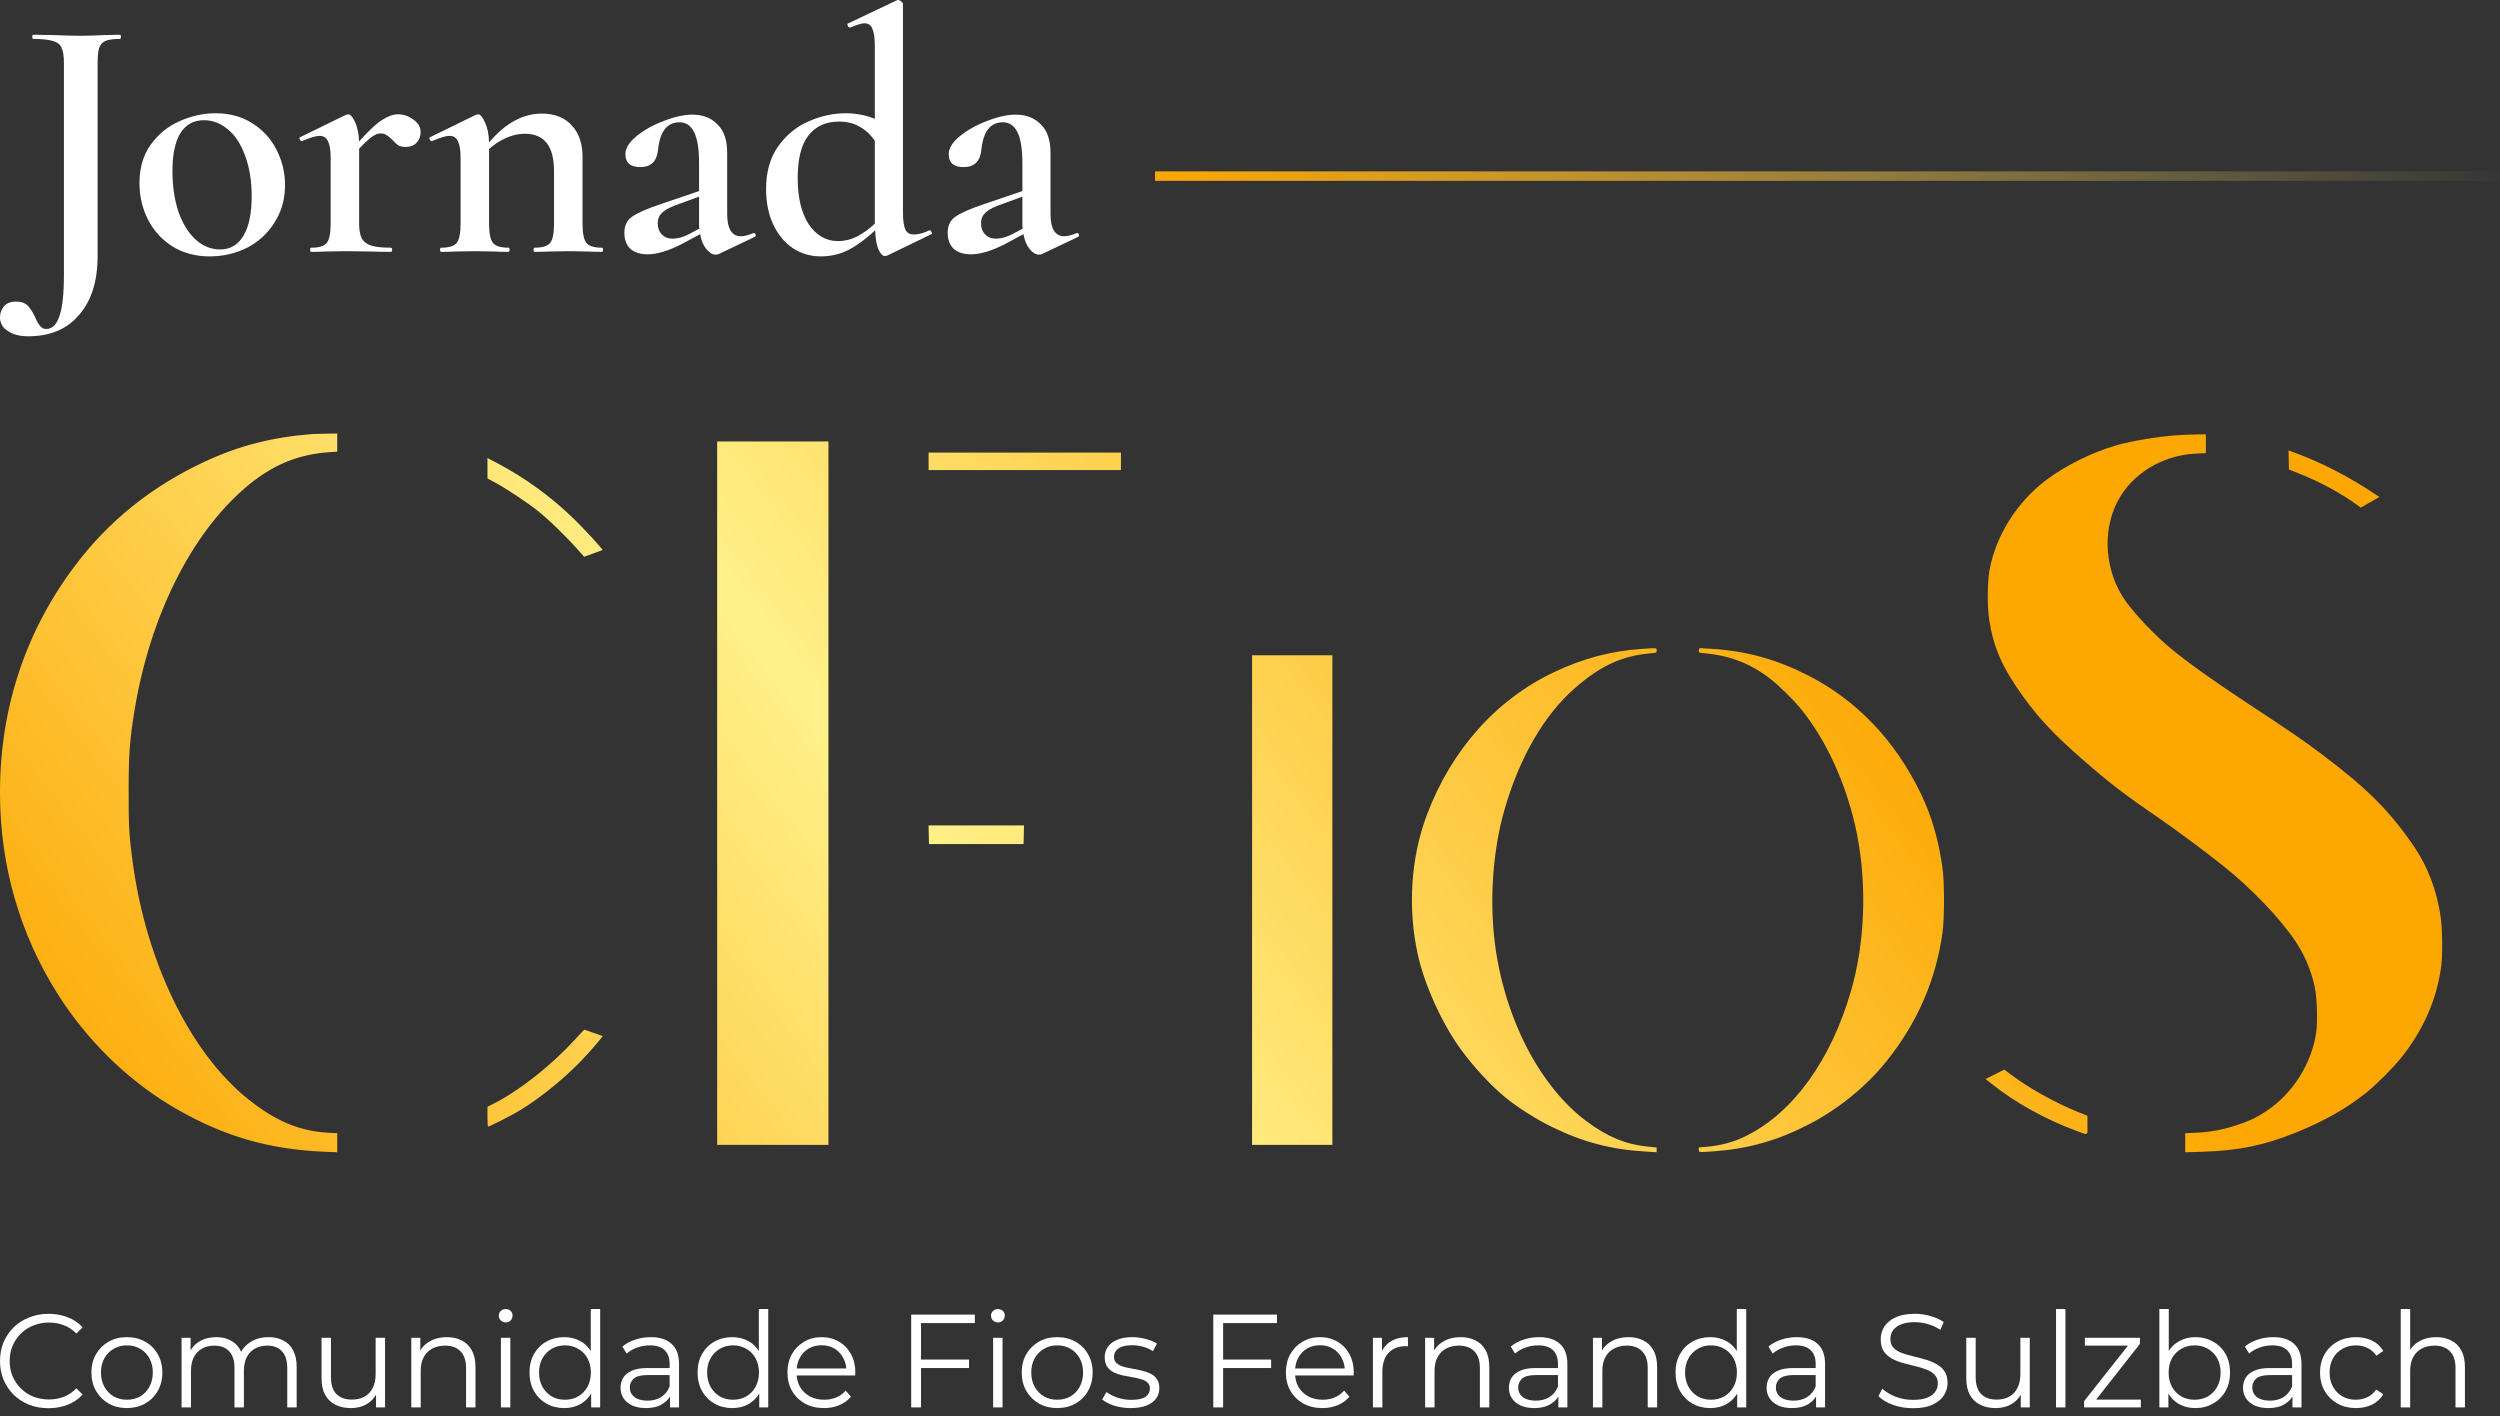 <svg xmlns="http://www.w3.org/2000/svg" width="173" height="98" viewBox="0 0 173 98" fill="none"><rect x="0" y="0" width="173" height="98" fill="#333333" stroke="none"/><path fill-rule="evenodd" clip-rule="evenodd" d="M21.604 30.036C18.793 30.26 16.514 30.848 14.133 31.962C10.465 33.68 7.524 36.046 5.172 39.171C1.529 44.012 -0.228 49.751 0.024 55.988C0.219 60.847 1.73 65.469 4.421 69.439C6.471 72.463 9.179 74.998 12.231 76.751C15.519 78.639 18.629 79.538 22.443 79.7L23.337 79.738V79.079V78.419L22.691 78.383C20.706 78.273 19.037 77.565 17.122 76.02C13.146 72.814 10.104 66.541 9.18 59.646C8.932 57.797 8.899 57.212 8.901 54.751C8.903 52.175 8.976 51.186 9.317 49.113C10.375 42.671 13.222 36.96 16.977 33.749C18.795 32.194 20.577 31.442 22.8 31.291L23.337 31.255V30.627V30L22.581 30.009C22.165 30.014 21.725 30.026 21.604 30.036ZM150.699 30.114C149.345 30.211 147.52 30.51 146.498 30.802C144.8 31.288 142.945 32.204 141.587 33.226C139.571 34.745 138.105 37.08 137.677 39.451C137.523 40.307 137.51 41.944 137.651 42.87C137.947 44.823 138.573 46.234 140.044 48.261C141.122 49.746 142.173 50.859 144.039 52.492C145.988 54.197 146.974 54.954 149.539 56.712C150.595 57.435 152.596 58.924 153.83 59.904C155.753 61.431 157.77 63.533 158.836 65.121C159.487 66.09 159.934 67.152 160.185 68.322C160.345 69.074 160.392 70.731 160.273 71.499C159.94 73.654 158.645 75.683 156.833 76.888C156.145 77.345 155.649 77.579 154.725 77.881C153.809 78.181 152.918 78.343 151.946 78.386L151.217 78.418V79.079V79.74L152.358 79.704C154.903 79.626 156.64 79.273 158.835 78.389C160.833 77.584 162.324 76.743 163.729 75.627C164.405 75.091 165.565 73.934 166.132 73.232C167.685 71.307 168.63 69.155 168.934 66.852C169.034 66.093 169.018 64.385 168.903 63.524C168.665 61.733 168.02 60.002 167.077 58.618C165.358 56.096 163.828 54.568 160.567 52.117C159.346 51.199 158.489 50.613 155.37 48.563C153.212 47.145 151.261 45.747 150.201 44.859C149.092 43.929 147.803 42.58 147.119 41.633C145.67 39.627 145.433 36.804 146.538 34.692C147.537 32.781 149.639 31.498 151.946 31.391L152.647 31.358V30.707V30.055L151.973 30.063C151.603 30.067 151.029 30.09 150.699 30.114ZM49.628 54.889V79.227H53.478H57.328V54.889V30.55H53.478H49.628V54.889ZM158.379 31.828L158.395 32.49L159.137 32.786C160.591 33.366 162.068 34.17 163.163 34.979L163.367 35.129L163.604 34.993C163.734 34.918 164.022 34.751 164.244 34.623L164.648 34.389L164.379 34.209C162.643 33.04 160.705 32.035 158.874 31.355L158.364 31.165L158.379 31.828ZM64.258 31.925V32.53H70.914H77.569V31.925V31.32H70.914H64.258V31.925ZM33.734 32.401L33.735 33.108L34.293 33.41C35.044 33.818 36.504 34.785 37.187 35.329C38.023 35.996 39.198 37.141 40.115 38.183L40.418 38.527L41.048 38.303C41.395 38.179 41.686 38.071 41.694 38.062C41.736 38.021 40.433 36.604 39.707 35.901C38.117 34.36 36.335 33.065 34.413 32.053L33.732 31.695L33.734 32.401ZM113.568 44.908C111.472 45.053 109.559 45.56 107.565 46.502C103.547 48.399 100.435 51.885 98.742 56.387C97.623 59.365 97.399 62.84 98.119 66.082C98.578 68.15 99.737 70.721 101.019 72.517C101.912 73.769 103.218 75.179 104.245 76.002C105.091 76.68 106.32 77.456 107.352 77.963C109.551 79.044 111.509 79.555 113.994 79.696L114.641 79.733V79.57V79.408L114.013 79.344C112.499 79.191 111.245 78.674 109.819 77.615C106.553 75.19 104.111 70.472 103.45 65.311C103.061 62.272 103.304 58.837 104.106 56.046C105.151 52.41 106.851 49.476 109.001 47.602C110.78 46.05 112.256 45.378 114.269 45.204C114.636 45.172 114.641 45.17 114.641 45.011C114.641 44.827 114.685 44.832 113.568 44.908ZM117.592 44.887C117.572 44.907 117.556 44.98 117.556 45.048C117.556 45.161 117.588 45.175 117.927 45.204C119.74 45.362 121.2 45.937 122.588 47.039C123.097 47.444 124.08 48.406 124.511 48.921C126.371 51.144 127.833 54.363 128.497 57.694C129.206 61.249 129.055 65.251 128.087 68.584C126.697 73.371 124.1 76.969 120.863 78.591C119.974 79.037 119.108 79.272 118.009 79.365L117.556 79.403V79.563C117.556 79.752 117.538 79.75 118.656 79.665C121.03 79.486 123.012 78.92 125.17 77.807C127.224 76.748 129.171 75.163 130.557 73.424C132.692 70.746 133.958 67.835 134.421 64.541C134.56 63.556 134.56 61.057 134.421 60.059C134.152 58.12 133.677 56.489 132.928 54.933C131.152 51.24 128.492 48.454 125.091 46.724C122.964 45.641 120.888 45.063 118.573 44.908C117.579 44.841 117.637 44.842 117.592 44.887ZM86.644 62.286V79.227H89.422H92.2V62.286V45.346H89.422H86.644V62.286ZM64.27 57.762L64.286 58.409H67.559H70.831L70.847 57.762L70.862 57.116H67.559H64.255L64.27 57.762ZM39.779 71.943C38.196 73.684 35.999 75.427 34.273 76.314L33.732 76.592V77.277C33.732 77.654 33.751 77.962 33.775 77.962C33.874 77.962 35.506 77.129 35.987 76.834C37.604 75.84 39.376 74.362 40.655 72.941C41.241 72.29 41.739 71.692 41.696 71.692C41.684 71.692 41.403 71.593 41.072 71.472C40.741 71.352 40.456 71.253 40.439 71.252C40.422 71.252 40.125 71.563 39.779 71.943ZM138.052 74.341L137.403 74.667L137.806 74.988C139.459 76.307 141.542 77.464 143.682 78.252C144.552 78.573 144.452 78.622 144.452 77.867V77.214L143.86 76.976C142.216 76.314 140.366 75.283 139.117 74.332L138.702 74.016L138.052 74.341Z" fill="url(#paint0_linear_6_68)"></path><path d="M8.294 2.404C8.342 2.404 8.366 2.452 8.366 2.548C8.366 2.644 8.342 2.693 8.294 2.693C7.845 2.693 7.509 2.741 7.284 2.837C7.076 2.933 6.932 3.101 6.852 3.342C6.787 3.566 6.755 3.919 6.755 4.399V17.718C6.755 19.449 6.331 20.803 5.481 21.781C4.648 22.774 3.47 23.271 1.947 23.271C1.37 23.271 0.906 23.151 0.553 22.911C0.184 22.686 0 22.366 0 21.949C0 21.661 0.096 21.404 0.288 21.18C0.481 20.971 0.753 20.867 1.106 20.867C1.458 20.867 1.731 20.963 1.923 21.156C2.116 21.364 2.292 21.645 2.452 21.997C2.564 22.254 2.677 22.446 2.789 22.574C2.901 22.702 3.037 22.766 3.197 22.766C3.614 22.766 3.919 22.47 4.111 21.877C4.319 21.3 4.423 20.346 4.423 19.016V4.351C4.423 3.871 4.367 3.518 4.255 3.294C4.159 3.069 3.959 2.917 3.654 2.837C3.366 2.741 2.909 2.693 2.284 2.693C2.252 2.693 2.236 2.644 2.236 2.548C2.236 2.452 2.252 2.404 2.284 2.404L3.726 2.428C4.496 2.46 5.105 2.476 5.553 2.476C5.986 2.476 6.539 2.46 7.212 2.428L8.294 2.404Z" fill="white"></path><path d="M14.507 17.742C13.545 17.742 12.696 17.518 11.959 17.069C11.221 16.604 10.652 15.987 10.252 15.218C9.851 14.432 9.651 13.583 9.651 12.669C9.651 11.628 9.907 10.746 10.42 10.025C10.949 9.288 11.614 8.743 12.415 8.39C13.233 8.022 14.066 7.837 14.915 7.837C15.893 7.837 16.743 8.07 17.464 8.534C18.201 8.999 18.762 9.616 19.147 10.386C19.531 11.139 19.724 11.948 19.724 12.814C19.724 13.775 19.483 14.633 19.002 15.386C18.538 16.139 17.904 16.724 17.103 17.141C16.302 17.542 15.436 17.742 14.507 17.742ZM15.228 17.261C15.933 17.261 16.47 16.949 16.839 16.324C17.223 15.698 17.416 14.785 17.416 13.583C17.416 12.509 17.263 11.572 16.959 10.77C16.67 9.969 16.27 9.36 15.757 8.943C15.26 8.526 14.715 8.318 14.122 8.318C13.401 8.318 12.856 8.615 12.487 9.208C12.119 9.801 11.934 10.674 11.934 11.828C11.934 12.87 12.071 13.807 12.343 14.641C12.632 15.458 13.024 16.099 13.521 16.564C14.034 17.029 14.603 17.261 15.228 17.261Z" fill="white"></path><path d="M27.545 7.909C27.913 7.909 28.266 8.03 28.602 8.27C28.939 8.51 29.107 8.799 29.107 9.135C29.107 9.44 29.011 9.688 28.819 9.881C28.642 10.073 28.394 10.169 28.074 10.169C27.865 10.169 27.689 10.129 27.545 10.049C27.416 9.953 27.28 9.825 27.136 9.664C26.992 9.52 26.863 9.416 26.751 9.352C26.639 9.272 26.503 9.232 26.343 9.232C26.166 9.232 25.974 9.304 25.766 9.448C25.573 9.576 25.269 9.857 24.852 10.289V15.482C24.852 15.931 24.916 16.276 25.044 16.516C25.173 16.74 25.389 16.901 25.694 16.997C25.998 17.093 26.447 17.141 27.04 17.141C27.104 17.141 27.136 17.189 27.136 17.285C27.136 17.381 27.104 17.429 27.04 17.429C26.511 17.429 26.086 17.421 25.766 17.405L23.866 17.381L22.472 17.405C22.248 17.421 21.935 17.429 21.535 17.429C21.486 17.429 21.462 17.381 21.462 17.285C21.462 17.189 21.486 17.141 21.535 17.141C22.079 17.141 22.44 17.029 22.616 16.804C22.793 16.58 22.881 16.139 22.881 15.482V10.89C22.881 10.377 22.817 10.001 22.689 9.761C22.576 9.52 22.384 9.4 22.111 9.4C21.871 9.4 21.47 9.52 20.91 9.761H20.885C20.821 9.761 20.773 9.72 20.741 9.64C20.709 9.56 20.717 9.512 20.765 9.496L23.915 7.957C24.011 7.925 24.067 7.909 24.083 7.909C24.243 7.909 24.403 8.086 24.564 8.438C24.724 8.775 24.82 9.224 24.852 9.785C25.477 9.079 25.998 8.591 26.415 8.318C26.831 8.046 27.208 7.909 27.545 7.909Z" fill="white"></path><path d="M41.657 17.141C41.705 17.141 41.729 17.189 41.729 17.285C41.729 17.381 41.705 17.429 41.657 17.429C41.256 17.429 40.944 17.421 40.719 17.405L39.325 17.381L37.955 17.405C37.714 17.421 37.394 17.429 36.993 17.429C36.945 17.429 36.921 17.381 36.921 17.285C36.921 17.189 36.945 17.141 36.993 17.141C37.538 17.141 37.899 17.029 38.075 16.804C38.251 16.58 38.339 16.139 38.339 15.482V11.876C38.339 10.979 38.171 10.321 37.835 9.905C37.514 9.472 37.001 9.256 36.296 9.256C35.879 9.256 35.455 9.352 35.022 9.544C34.589 9.736 34.196 9.993 33.844 10.313V15.482C33.844 16.139 33.932 16.58 34.108 16.804C34.285 17.029 34.645 17.141 35.19 17.141C35.238 17.141 35.262 17.189 35.262 17.285C35.262 17.381 35.238 17.429 35.19 17.429C34.789 17.429 34.477 17.421 34.252 17.405L32.858 17.381L31.464 17.405C31.239 17.421 30.927 17.429 30.526 17.429C30.478 17.429 30.454 17.381 30.454 17.285C30.454 17.189 30.478 17.141 30.526 17.141C31.071 17.141 31.432 17.029 31.608 16.804C31.784 16.58 31.872 16.139 31.872 15.482V10.89C31.872 10.377 31.808 10.001 31.68 9.761C31.568 9.52 31.376 9.4 31.103 9.4C30.863 9.4 30.462 9.52 29.901 9.761H29.877C29.813 9.761 29.765 9.72 29.733 9.64C29.701 9.56 29.709 9.512 29.757 9.496L32.906 7.957C33.002 7.925 33.059 7.909 33.075 7.909C33.235 7.909 33.395 8.094 33.555 8.462C33.732 8.815 33.828 9.28 33.844 9.857C34.966 8.526 36.184 7.861 37.498 7.861C38.38 7.861 39.069 8.134 39.566 8.679C40.062 9.208 40.311 9.929 40.311 10.842V15.482C40.311 16.139 40.399 16.58 40.575 16.804C40.752 17.029 41.112 17.141 41.657 17.141Z" fill="white"></path><path d="M52.173 16.131C52.237 16.131 52.277 16.171 52.294 16.251C52.309 16.316 52.285 16.364 52.221 16.396L49.745 17.574C49.681 17.606 49.609 17.622 49.529 17.622C49.304 17.622 49.088 17.494 48.88 17.237C48.671 16.981 48.527 16.636 48.447 16.203L47.197 16.877C46.267 17.357 45.474 17.598 44.817 17.598C44.304 17.598 43.903 17.47 43.615 17.213C43.342 16.941 43.206 16.572 43.206 16.107C43.206 15.61 43.382 15.242 43.735 15.001C44.088 14.745 44.761 14.448 45.754 14.112L48.375 13.222V11.299C48.375 10.321 48.263 9.608 48.038 9.159C47.814 8.695 47.477 8.462 47.029 8.462C46.163 8.462 45.666 9.095 45.538 10.361C45.458 11.163 45.049 11.563 44.312 11.563C43.623 11.563 43.278 11.267 43.278 10.674C43.278 10.257 43.535 9.841 44.048 9.424C44.577 8.991 45.209 8.639 45.947 8.366C46.684 8.078 47.341 7.933 47.918 7.933C48.639 7.933 49.216 8.158 49.649 8.607C50.098 9.039 50.322 9.696 50.322 10.578V14.833C50.322 15.33 50.402 15.707 50.563 15.963C50.723 16.219 50.955 16.348 51.26 16.348C51.5 16.348 51.789 16.276 52.125 16.131H52.173ZM48.399 15.819C48.383 15.755 48.375 15.634 48.375 15.458V13.607L46.668 14.232C46.251 14.392 45.955 14.569 45.779 14.761C45.602 14.937 45.514 15.162 45.514 15.434C45.514 15.771 45.61 16.035 45.803 16.227C45.995 16.42 46.243 16.516 46.548 16.516C46.884 16.516 47.261 16.412 47.678 16.203L48.399 15.819Z" fill="white"></path><path d="M64.336 15.939C64.384 15.939 64.424 15.979 64.456 16.059C64.504 16.139 64.504 16.187 64.456 16.203L61.379 17.694L61.235 17.718C61.074 17.718 60.922 17.558 60.778 17.237C60.65 16.917 60.578 16.484 60.562 15.939C59.985 16.484 59.392 16.925 58.782 17.261C58.173 17.582 57.508 17.742 56.787 17.742C56.098 17.742 55.465 17.558 54.888 17.189C54.311 16.804 53.854 16.259 53.518 15.554C53.181 14.849 53.013 14.024 53.013 13.078C53.013 11.892 53.293 10.906 53.854 10.121C54.415 9.336 55.12 8.759 55.97 8.39C56.819 8.022 57.669 7.837 58.518 7.837C59.223 7.837 59.896 7.965 60.538 8.222V3.197C60.538 2.636 60.481 2.236 60.369 1.995C60.273 1.739 60.089 1.611 59.816 1.611C59.64 1.611 59.319 1.707 58.855 1.899H58.807C58.742 1.899 58.694 1.859 58.662 1.779C58.63 1.699 58.63 1.651 58.662 1.635L62.052 0.024L62.148 3.05176e-05C62.212 3.05176e-05 62.285 0.032 62.365 0.096C62.445 0.16 62.485 0.216 62.485 0.264V14.689C62.485 15.25 62.541 15.65 62.653 15.891C62.765 16.115 62.958 16.227 63.23 16.227C63.551 16.227 63.911 16.131 64.312 15.939H64.336ZM57.989 16.684C58.454 16.684 58.887 16.58 59.287 16.372C59.704 16.163 60.121 15.867 60.538 15.482V15.458V9.736C60.217 9.288 59.856 8.959 59.456 8.751C59.071 8.526 58.606 8.414 58.061 8.414C57.148 8.414 56.443 8.735 55.946 9.376C55.449 10.001 55.2 10.987 55.2 12.333C55.2 13.679 55.457 14.745 55.97 15.53C56.499 16.299 57.172 16.684 57.989 16.684Z" fill="white"></path><path d="M74.547 16.131C74.611 16.131 74.651 16.171 74.667 16.251C74.683 16.316 74.659 16.364 74.595 16.396L72.119 17.574C72.055 17.606 71.983 17.622 71.903 17.622C71.678 17.622 71.462 17.494 71.253 17.237C71.045 16.981 70.901 16.636 70.821 16.203L69.571 16.877C68.641 17.357 67.848 17.598 67.191 17.598C66.678 17.598 66.277 17.47 65.989 17.213C65.716 16.941 65.58 16.572 65.58 16.107C65.58 15.61 65.756 15.242 66.109 15.001C66.461 14.745 67.135 14.448 68.128 14.112L70.749 13.222V11.299C70.749 10.321 70.636 9.608 70.412 9.159C70.188 8.695 69.851 8.462 69.402 8.462C68.537 8.462 68.04 9.095 67.912 10.361C67.832 11.163 67.423 11.563 66.686 11.563C65.996 11.563 65.652 11.267 65.652 10.674C65.652 10.257 65.908 9.841 66.421 9.424C66.95 8.991 67.583 8.639 68.32 8.366C69.058 8.078 69.715 7.933 70.292 7.933C71.013 7.933 71.59 8.158 72.023 8.607C72.472 9.039 72.696 9.696 72.696 10.578V14.833C72.696 15.33 72.776 15.707 72.936 15.963C73.097 16.219 73.329 16.348 73.633 16.348C73.874 16.348 74.162 16.276 74.499 16.131H74.547ZM70.773 15.819C70.757 15.755 70.749 15.634 70.749 15.458V13.607L69.042 14.232C68.625 14.392 68.329 14.569 68.152 14.761C67.976 14.937 67.888 15.162 67.888 15.434C67.888 15.771 67.984 16.035 68.176 16.227C68.368 16.42 68.617 16.516 68.921 16.516C69.258 16.516 69.635 16.412 70.051 16.203L70.773 15.819Z" fill="white"></path><path d="M3.358 97.448C2.875 97.448 2.429 97.369 2.019 97.21C1.609 97.045 1.254 96.815 0.954 96.522C0.655 96.228 0.419 95.882 0.248 95.485C0.083 95.087 0 94.653 0 94.182C0 93.711 0.083 93.276 0.248 92.879C0.419 92.481 0.655 92.135 0.954 91.842C1.26 91.548 1.618 91.322 2.028 91.163C2.438 90.998 2.884 90.915 3.368 90.915C3.833 90.915 4.27 90.995 4.68 91.154C5.09 91.307 5.435 91.539 5.717 91.851L5.285 92.282C5.022 92.013 4.732 91.82 4.414 91.704C4.096 91.582 3.753 91.521 3.386 91.521C3.001 91.521 2.643 91.588 2.312 91.722C1.982 91.851 1.695 92.038 1.45 92.282C1.205 92.521 1.012 92.802 0.872 93.126C0.737 93.445 0.67 93.796 0.67 94.182C0.67 94.567 0.737 94.922 0.872 95.246C1.012 95.564 1.205 95.846 1.45 96.09C1.695 96.329 1.982 96.516 2.312 96.65C2.643 96.779 3.001 96.843 3.386 96.843C3.753 96.843 4.096 96.782 4.414 96.659C4.732 96.537 5.022 96.341 5.285 96.072L5.717 96.503C5.435 96.815 5.09 97.051 4.68 97.21C4.27 97.369 3.83 97.448 3.358 97.448Z" fill="white"></path><path d="M8.775 97.439C8.31 97.439 7.891 97.335 7.518 97.127C7.151 96.913 6.861 96.623 6.646 96.256C6.432 95.882 6.325 95.457 6.325 94.98C6.325 94.497 6.432 94.072 6.646 93.705C6.861 93.338 7.151 93.05 7.518 92.842C7.885 92.634 8.304 92.53 8.775 92.53C9.252 92.53 9.675 92.634 10.042 92.842C10.415 93.05 10.705 93.338 10.913 93.705C11.127 94.072 11.235 94.497 11.235 94.98C11.235 95.457 11.127 95.882 10.913 96.256C10.705 96.623 10.415 96.913 10.042 97.127C9.668 97.335 9.246 97.439 8.775 97.439ZM8.775 96.861C9.124 96.861 9.433 96.785 9.702 96.632C9.971 96.473 10.182 96.252 10.335 95.971C10.494 95.684 10.574 95.353 10.574 94.98C10.574 94.601 10.494 94.27 10.335 93.989C10.182 93.708 9.971 93.49 9.702 93.338C9.433 93.178 9.127 93.099 8.784 93.099C8.442 93.099 8.136 93.178 7.867 93.338C7.598 93.49 7.384 93.708 7.225 93.989C7.065 94.27 6.986 94.601 6.986 94.98C6.986 95.353 7.065 95.684 7.225 95.971C7.384 96.252 7.598 96.473 7.867 96.632C8.136 96.785 8.439 96.861 8.775 96.861Z" fill="white"></path><path d="M18.584 92.53C18.976 92.53 19.315 92.606 19.603 92.76C19.896 92.906 20.123 93.133 20.282 93.439C20.447 93.744 20.53 94.13 20.53 94.595V97.393H19.878V94.659C19.878 94.151 19.756 93.769 19.511 93.512C19.272 93.249 18.933 93.117 18.492 93.117C18.162 93.117 17.875 93.188 17.63 93.328C17.391 93.463 17.205 93.662 17.07 93.925C16.942 94.182 16.878 94.494 16.878 94.861V97.393H16.226V94.659C16.226 94.151 16.104 93.769 15.859 93.512C15.614 93.249 15.272 93.117 14.831 93.117C14.507 93.117 14.223 93.188 13.978 93.328C13.733 93.463 13.543 93.662 13.409 93.925C13.28 94.182 13.216 94.494 13.216 94.861V97.393H12.565V92.576H13.189V93.879L13.088 93.65C13.235 93.301 13.47 93.029 13.794 92.833C14.125 92.631 14.513 92.53 14.96 92.53C15.431 92.53 15.831 92.649 16.162 92.888C16.492 93.12 16.706 93.472 16.804 93.943L16.547 93.842C16.688 93.451 16.936 93.136 17.29 92.897C17.651 92.652 18.083 92.53 18.584 92.53Z" fill="white"></path><path d="M24.288 97.439C23.878 97.439 23.52 97.363 23.214 97.21C22.908 97.057 22.67 96.828 22.498 96.522C22.333 96.216 22.251 95.834 22.251 95.375V92.576H22.902V95.301C22.902 95.815 23.027 96.204 23.278 96.467C23.535 96.724 23.893 96.852 24.352 96.852C24.688 96.852 24.979 96.785 25.224 96.65C25.474 96.51 25.664 96.308 25.793 96.044C25.927 95.781 25.994 95.466 25.994 95.099V92.576H26.646V97.393H26.022V96.072L26.123 96.311C25.97 96.665 25.731 96.944 25.407 97.146C25.089 97.341 24.716 97.439 24.288 97.439Z" fill="white"></path><path d="M30.921 92.53C31.312 92.53 31.655 92.606 31.949 92.76C32.248 92.906 32.481 93.133 32.646 93.439C32.817 93.744 32.903 94.13 32.903 94.595V97.393H32.252V94.659C32.252 94.151 32.123 93.769 31.866 93.512C31.615 93.249 31.26 93.117 30.802 93.117C30.459 93.117 30.159 93.188 29.902 93.328C29.651 93.463 29.456 93.662 29.315 93.925C29.18 94.182 29.113 94.494 29.113 94.861V97.393H28.462V92.576H29.086V93.897L28.985 93.65C29.138 93.301 29.382 93.029 29.719 92.833C30.055 92.631 30.456 92.53 30.921 92.53Z" fill="white"></path><path d="M34.663 97.393V92.576H35.314V97.393H34.663ZM34.993 91.511C34.858 91.511 34.745 91.466 34.654 91.374C34.562 91.282 34.516 91.172 34.516 91.043C34.516 90.915 34.562 90.808 34.654 90.722C34.745 90.631 34.858 90.585 34.993 90.585C35.128 90.585 35.241 90.627 35.333 90.713C35.424 90.799 35.47 90.906 35.47 91.034C35.47 91.169 35.424 91.282 35.333 91.374C35.247 91.466 35.134 91.511 34.993 91.511Z" fill="white"></path><path d="M39.045 97.439C38.586 97.439 38.173 97.335 37.806 97.127C37.445 96.919 37.161 96.632 36.953 96.265C36.745 95.892 36.641 95.463 36.641 94.98C36.641 94.491 36.745 94.062 36.953 93.695C37.161 93.328 37.445 93.044 37.806 92.842C38.173 92.634 38.586 92.53 39.045 92.53C39.467 92.53 39.843 92.625 40.174 92.814C40.51 93.004 40.776 93.282 40.972 93.65C41.174 94.01 41.275 94.454 41.275 94.98C41.275 95.5 41.177 95.944 40.981 96.311C40.785 96.678 40.519 96.959 40.183 97.155C39.852 97.344 39.473 97.439 39.045 97.439ZM39.091 96.861C39.433 96.861 39.739 96.785 40.008 96.632C40.284 96.473 40.498 96.252 40.651 95.971C40.81 95.684 40.889 95.353 40.889 94.98C40.889 94.601 40.81 94.27 40.651 93.989C40.498 93.708 40.284 93.49 40.008 93.338C39.739 93.178 39.433 93.099 39.091 93.099C38.754 93.099 38.452 93.178 38.182 93.338C37.913 93.49 37.699 93.708 37.54 93.989C37.381 94.27 37.301 94.601 37.301 94.98C37.301 95.353 37.381 95.684 37.54 95.971C37.699 96.252 37.913 96.473 38.182 96.632C38.452 96.785 38.754 96.861 39.091 96.861ZM40.908 97.393V95.944L40.972 94.971L40.88 93.998V90.585H41.532V97.393H40.908Z" fill="white"></path><path d="M46.365 97.393V96.329L46.338 96.155V94.374C46.338 93.965 46.221 93.65 45.989 93.429C45.763 93.209 45.423 93.099 44.97 93.099C44.658 93.099 44.362 93.151 44.08 93.255C43.799 93.359 43.56 93.497 43.364 93.668L43.071 93.182C43.316 92.974 43.609 92.814 43.952 92.704C44.294 92.588 44.655 92.53 45.035 92.53C45.658 92.53 46.139 92.686 46.475 92.998C46.818 93.304 46.989 93.772 46.989 94.402V97.393H46.365ZM44.704 97.439C44.343 97.439 44.028 97.381 43.759 97.265C43.496 97.143 43.294 96.977 43.153 96.769C43.013 96.555 42.942 96.311 42.942 96.035C42.942 95.784 43.001 95.558 43.117 95.356C43.239 95.148 43.435 94.983 43.704 94.861C43.979 94.732 44.346 94.668 44.805 94.668H46.466V95.154H44.824C44.359 95.154 44.034 95.237 43.851 95.402C43.673 95.567 43.585 95.772 43.585 96.017C43.585 96.292 43.692 96.513 43.906 96.678C44.12 96.843 44.42 96.925 44.805 96.925C45.172 96.925 45.487 96.843 45.75 96.678C46.02 96.506 46.215 96.262 46.338 95.944L46.484 96.393C46.362 96.711 46.148 96.965 45.842 97.155C45.542 97.344 45.163 97.439 44.704 97.439Z" fill="white"></path><path d="M50.676 97.439C50.218 97.439 49.805 97.335 49.438 97.127C49.077 96.919 48.792 96.632 48.584 96.265C48.376 95.892 48.272 95.463 48.272 94.98C48.272 94.491 48.376 94.062 48.584 93.695C48.792 93.328 49.077 93.044 49.438 92.842C49.805 92.634 50.218 92.53 50.676 92.53C51.099 92.53 51.475 92.625 51.805 92.814C52.142 93.004 52.408 93.282 52.603 93.65C52.805 94.01 52.906 94.454 52.906 94.98C52.906 95.5 52.808 95.944 52.613 96.311C52.417 96.678 52.151 96.959 51.814 97.155C51.484 97.344 51.105 97.439 50.676 97.439ZM50.722 96.861C51.065 96.861 51.371 96.785 51.64 96.632C51.915 96.473 52.129 96.252 52.282 95.971C52.441 95.684 52.521 95.353 52.521 94.98C52.521 94.601 52.441 94.27 52.282 93.989C52.129 93.708 51.915 93.49 51.64 93.338C51.371 93.178 51.065 93.099 50.722 93.099C50.386 93.099 50.083 93.178 49.814 93.338C49.545 93.49 49.331 93.708 49.172 93.989C49.013 94.27 48.933 94.601 48.933 94.98C48.933 95.353 49.013 95.684 49.172 95.971C49.331 96.252 49.545 96.473 49.814 96.632C50.083 96.785 50.386 96.861 50.722 96.861ZM52.539 97.393V95.944L52.603 94.971L52.512 93.998V90.585H53.163V97.393H52.539Z" fill="white"></path><path d="M57.024 97.439C56.522 97.439 56.082 97.335 55.703 97.127C55.323 96.913 55.027 96.623 54.812 96.256C54.598 95.882 54.491 95.457 54.491 94.98C54.491 94.503 54.592 94.081 54.794 93.714C55.002 93.347 55.283 93.059 55.638 92.851C55.999 92.637 56.403 92.53 56.85 92.53C57.302 92.53 57.703 92.634 58.052 92.842C58.407 93.044 58.685 93.331 58.887 93.705C59.089 94.072 59.19 94.497 59.19 94.98C59.19 95.011 59.187 95.044 59.18 95.081C59.18 95.112 59.18 95.145 59.18 95.182H54.987V94.696H58.832L58.575 94.888C58.575 94.54 58.498 94.231 58.345 93.962C58.199 93.686 57.997 93.472 57.74 93.319C57.483 93.166 57.186 93.09 56.85 93.09C56.519 93.09 56.223 93.166 55.959 93.319C55.697 93.472 55.492 93.686 55.345 93.962C55.198 94.237 55.124 94.552 55.124 94.907V95.008C55.124 95.375 55.204 95.699 55.363 95.98C55.528 96.256 55.755 96.473 56.042 96.632C56.336 96.785 56.669 96.861 57.042 96.861C57.336 96.861 57.608 96.809 57.859 96.705C58.116 96.601 58.336 96.442 58.52 96.228L58.887 96.65C58.673 96.907 58.403 97.103 58.079 97.237C57.761 97.372 57.409 97.439 57.024 97.439Z" fill="white"></path><path d="M63.66 94.081H67.056V94.668H63.66V94.081ZM63.734 97.393H63.055V90.97H67.459V91.557H63.734V97.393Z" fill="white"></path><path d="M68.724 97.393V92.576H69.376V97.393H68.724ZM69.054 91.511C68.92 91.511 68.807 91.466 68.715 91.374C68.623 91.282 68.577 91.172 68.577 91.043C68.577 90.915 68.623 90.808 68.715 90.722C68.807 90.631 68.92 90.585 69.054 90.585C69.189 90.585 69.302 90.627 69.394 90.713C69.486 90.799 69.531 90.906 69.531 91.034C69.531 91.169 69.486 91.282 69.394 91.374C69.308 91.466 69.195 91.511 69.054 91.511Z" fill="white"></path><path d="M73.152 97.439C72.687 97.439 72.268 97.335 71.895 97.127C71.528 96.913 71.237 96.623 71.023 96.256C70.809 95.882 70.702 95.457 70.702 94.98C70.702 94.497 70.809 94.072 71.023 93.705C71.237 93.338 71.528 93.05 71.895 92.842C72.262 92.634 72.681 92.53 73.152 92.53C73.629 92.53 74.051 92.634 74.418 92.842C74.791 93.05 75.082 93.338 75.29 93.705C75.504 94.072 75.611 94.497 75.611 94.98C75.611 95.457 75.504 95.882 75.29 96.256C75.082 96.623 74.791 96.913 74.418 97.127C74.045 97.335 73.623 97.439 73.152 97.439ZM73.152 96.861C73.501 96.861 73.81 96.785 74.079 96.632C74.348 96.473 74.559 96.252 74.712 95.971C74.871 95.684 74.951 95.353 74.951 94.98C74.951 94.601 74.871 94.27 74.712 93.989C74.559 93.708 74.348 93.49 74.079 93.338C73.81 93.178 73.504 93.099 73.161 93.099C72.819 93.099 72.513 93.178 72.244 93.338C71.974 93.49 71.76 93.708 71.601 93.989C71.442 94.27 71.363 94.601 71.363 94.98C71.363 95.353 71.442 95.684 71.601 95.971C71.76 96.252 71.974 96.473 72.244 96.632C72.513 96.785 72.816 96.861 73.152 96.861Z" fill="white"></path><path d="M78.235 97.439C77.838 97.439 77.461 97.384 77.107 97.274C76.752 97.158 76.473 97.014 76.272 96.843L76.565 96.329C76.761 96.476 77.012 96.604 77.318 96.714C77.624 96.818 77.945 96.87 78.281 96.87C78.74 96.87 79.07 96.8 79.272 96.659C79.474 96.513 79.575 96.32 79.575 96.081C79.575 95.904 79.517 95.766 79.401 95.668C79.29 95.564 79.144 95.488 78.96 95.439C78.777 95.384 78.572 95.338 78.345 95.301C78.119 95.265 77.893 95.222 77.666 95.173C77.446 95.124 77.244 95.053 77.061 94.962C76.877 94.864 76.727 94.732 76.611 94.567C76.501 94.402 76.446 94.182 76.446 93.906C76.446 93.643 76.519 93.408 76.666 93.2C76.813 92.992 77.027 92.83 77.308 92.714C77.596 92.591 77.945 92.53 78.355 92.53C78.666 92.53 78.978 92.573 79.29 92.659C79.603 92.738 79.859 92.845 80.061 92.98L79.777 93.503C79.563 93.356 79.333 93.252 79.089 93.191C78.844 93.123 78.599 93.09 78.355 93.09C77.92 93.09 77.599 93.166 77.391 93.319C77.189 93.466 77.088 93.656 77.088 93.888C77.088 94.072 77.143 94.215 77.253 94.319C77.37 94.423 77.519 94.506 77.703 94.567C77.893 94.622 78.098 94.668 78.318 94.705C78.544 94.742 78.767 94.787 78.988 94.842C79.214 94.891 79.419 94.962 79.603 95.053C79.792 95.139 79.942 95.265 80.052 95.43C80.168 95.589 80.227 95.8 80.227 96.063C80.227 96.344 80.147 96.589 79.988 96.797C79.835 96.999 79.609 97.158 79.309 97.274C79.015 97.384 78.657 97.439 78.235 97.439Z" fill="white"></path><path d="M84.567 94.081H87.962V94.668H84.567V94.081ZM84.64 97.393H83.961V90.97H88.366V91.557H84.64V97.393Z" fill="white"></path><path d="M91.515 97.439C91.014 97.439 90.573 97.335 90.194 97.127C89.815 96.913 89.518 96.623 89.304 96.256C89.09 95.882 88.983 95.457 88.983 94.98C88.983 94.503 89.084 94.081 89.285 93.714C89.493 93.347 89.775 93.059 90.13 92.851C90.491 92.637 90.894 92.53 91.341 92.53C91.794 92.53 92.194 92.634 92.543 92.842C92.898 93.044 93.176 93.331 93.378 93.705C93.58 94.072 93.681 94.497 93.681 94.98C93.681 95.011 93.678 95.044 93.672 95.081C93.672 95.112 93.672 95.145 93.672 95.182H89.478V94.696H93.323L93.066 94.888C93.066 94.54 92.99 94.231 92.837 93.962C92.69 93.686 92.488 93.472 92.231 93.319C91.974 93.166 91.677 93.09 91.341 93.09C91.011 93.09 90.714 93.166 90.451 93.319C90.188 93.472 89.983 93.686 89.836 93.962C89.689 94.237 89.616 94.552 89.616 94.907V95.008C89.616 95.375 89.695 95.699 89.854 95.98C90.02 96.256 90.246 96.473 90.534 96.632C90.827 96.785 91.16 96.861 91.534 96.861C91.827 96.861 92.1 96.809 92.35 96.705C92.607 96.601 92.828 96.442 93.011 96.228L93.378 96.65C93.164 96.907 92.895 97.103 92.571 97.237C92.252 97.372 91.901 97.439 91.515 97.439Z" fill="white"></path><path d="M95.007 97.393V92.576H95.631V93.888L95.567 93.659C95.701 93.292 95.928 93.013 96.246 92.824C96.564 92.628 96.959 92.53 97.43 92.53V93.163C97.405 93.163 97.381 93.163 97.356 93.163C97.332 93.157 97.307 93.154 97.283 93.154C96.775 93.154 96.377 93.31 96.09 93.622C95.802 93.928 95.659 94.365 95.659 94.934V97.393H95.007Z" fill="white"></path><path d="M101.078 92.53C101.469 92.53 101.812 92.606 102.105 92.76C102.405 92.906 102.638 93.133 102.803 93.439C102.974 93.744 103.06 94.13 103.06 94.595V97.393H102.408V94.659C102.408 94.151 102.28 93.769 102.023 93.512C101.772 93.249 101.417 93.117 100.958 93.117C100.616 93.117 100.316 93.188 100.059 93.328C99.808 93.463 99.612 93.662 99.472 93.925C99.337 94.182 99.27 94.494 99.27 94.861V97.393H98.618V92.576H99.242V93.897L99.141 93.65C99.294 93.301 99.539 93.029 99.876 92.833C100.212 92.631 100.613 92.53 101.078 92.53Z" fill="white"></path><path d="M107.838 97.393V96.329L107.811 96.155V94.374C107.811 93.965 107.695 93.65 107.462 93.429C107.236 93.209 106.896 93.099 106.444 93.099C106.132 93.099 105.835 93.151 105.554 93.255C105.272 93.359 105.034 93.497 104.838 93.668L104.544 93.182C104.789 92.974 105.082 92.814 105.425 92.704C105.768 92.588 106.129 92.53 106.508 92.53C107.132 92.53 107.612 92.686 107.949 92.998C108.291 93.304 108.462 93.772 108.462 94.402V97.393H107.838ZM106.178 97.439C105.817 97.439 105.502 97.381 105.232 97.265C104.969 97.143 104.767 96.977 104.627 96.769C104.486 96.555 104.416 96.311 104.416 96.035C104.416 95.784 104.474 95.558 104.59 95.356C104.712 95.148 104.908 94.983 105.177 94.861C105.453 94.732 105.82 94.668 106.278 94.668H107.939V95.154H106.297C105.832 95.154 105.508 95.237 105.324 95.402C105.147 95.567 105.058 95.772 105.058 96.017C105.058 96.292 105.165 96.513 105.379 96.678C105.593 96.843 105.893 96.925 106.278 96.925C106.646 96.925 106.961 96.843 107.224 96.678C107.493 96.506 107.689 96.262 107.811 95.944L107.958 96.393C107.835 96.711 107.621 96.965 107.315 97.155C107.016 97.344 106.636 97.439 106.178 97.439Z" fill="white"></path><path d="M112.691 92.53C113.083 92.53 113.425 92.606 113.719 92.76C114.019 92.906 114.251 93.133 114.416 93.439C114.588 93.744 114.673 94.13 114.673 94.595V97.393H114.022V94.659C114.022 94.151 113.893 93.769 113.636 93.512C113.386 93.249 113.031 93.117 112.572 93.117C112.229 93.117 111.93 93.188 111.673 93.328C111.422 93.463 111.226 93.662 111.085 93.925C110.951 94.182 110.883 94.494 110.883 94.861V97.393H110.232V92.576H110.856V93.897L110.755 93.65C110.908 93.301 111.153 93.029 111.489 92.833C111.826 92.631 112.226 92.53 112.691 92.53Z" fill="white"></path><path d="M118.351 97.439C117.892 97.439 117.479 97.335 117.112 97.127C116.751 96.919 116.467 96.632 116.259 96.265C116.051 95.892 115.947 95.463 115.947 94.98C115.947 94.491 116.051 94.062 116.259 93.695C116.467 93.328 116.751 93.044 117.112 92.842C117.479 92.634 117.892 92.53 118.351 92.53C118.773 92.53 119.149 92.625 119.48 92.814C119.816 93.004 120.082 93.282 120.278 93.65C120.48 94.01 120.581 94.454 120.581 94.98C120.581 95.5 120.483 95.944 120.287 96.311C120.091 96.678 119.825 96.959 119.489 97.155C119.158 97.344 118.779 97.439 118.351 97.439ZM118.397 96.861C118.739 96.861 119.045 96.785 119.314 96.632C119.59 96.473 119.804 96.252 119.957 95.971C120.116 95.684 120.195 95.353 120.195 94.98C120.195 94.601 120.116 94.27 119.957 93.989C119.804 93.708 119.59 93.49 119.314 93.338C119.045 93.178 118.739 93.099 118.397 93.099C118.06 93.099 117.758 93.178 117.488 93.338C117.219 93.49 117.005 93.708 116.846 93.989C116.687 94.27 116.607 94.601 116.607 94.98C116.607 95.353 116.687 95.684 116.846 95.971C117.005 96.252 117.219 96.473 117.488 96.632C117.758 96.785 118.06 96.861 118.397 96.861ZM120.214 97.393V95.944L120.278 94.971L120.186 93.998V90.585H120.838V97.393H120.214Z" fill="white"></path><path d="M125.671 97.393V96.329L125.644 96.155V94.374C125.644 93.965 125.527 93.65 125.295 93.429C125.068 93.209 124.729 93.099 124.276 93.099C123.964 93.099 123.668 93.151 123.386 93.255C123.105 93.359 122.866 93.497 122.67 93.668L122.377 93.182C122.622 92.974 122.915 92.814 123.258 92.704C123.6 92.588 123.961 92.53 124.341 92.53C124.964 92.53 125.445 92.686 125.781 92.998C126.124 93.304 126.295 93.772 126.295 94.402V97.393H125.671ZM124.01 97.439C123.649 97.439 123.334 97.381 123.065 97.265C122.802 97.143 122.6 96.977 122.459 96.769C122.319 96.555 122.248 96.311 122.248 96.035C122.248 95.784 122.306 95.558 122.423 95.356C122.545 95.148 122.741 94.983 123.01 94.861C123.285 94.732 123.652 94.668 124.111 94.668H125.772V95.154H124.129C123.665 95.154 123.34 95.237 123.157 95.402C122.979 95.567 122.891 95.772 122.891 96.017C122.891 96.292 122.998 96.513 123.212 96.678C123.426 96.843 123.726 96.925 124.111 96.925C124.478 96.925 124.793 96.843 125.056 96.678C125.325 96.506 125.521 96.262 125.644 95.944L125.79 96.393C125.668 96.711 125.454 96.965 125.148 97.155C124.848 97.344 124.469 97.439 124.01 97.439Z" fill="white"></path><path d="M132.375 97.448C131.898 97.448 131.439 97.372 130.998 97.219C130.564 97.06 130.228 96.858 129.989 96.614L130.255 96.09C130.481 96.311 130.784 96.497 131.164 96.65C131.549 96.797 131.953 96.87 132.375 96.87C132.779 96.87 133.106 96.821 133.357 96.724C133.614 96.62 133.8 96.482 133.916 96.311C134.039 96.139 134.1 95.95 134.1 95.742C134.1 95.491 134.027 95.289 133.88 95.136C133.739 94.983 133.552 94.864 133.32 94.778C133.088 94.686 132.831 94.607 132.549 94.54C132.268 94.472 131.986 94.402 131.705 94.329C131.424 94.249 131.164 94.145 130.925 94.017C130.693 93.888 130.503 93.72 130.356 93.512C130.215 93.298 130.145 93.019 130.145 92.677C130.145 92.359 130.228 92.068 130.393 91.805C130.564 91.536 130.824 91.322 131.173 91.163C131.521 90.998 131.968 90.915 132.512 90.915C132.873 90.915 133.231 90.967 133.586 91.071C133.941 91.169 134.247 91.307 134.504 91.484L134.274 92.025C133.999 91.842 133.705 91.707 133.393 91.622C133.088 91.536 132.791 91.493 132.503 91.493C132.118 91.493 131.8 91.545 131.549 91.649C131.298 91.753 131.112 91.894 130.989 92.071C130.873 92.243 130.815 92.438 130.815 92.659C130.815 92.909 130.885 93.111 131.026 93.264C131.173 93.417 131.362 93.536 131.595 93.622C131.833 93.708 132.093 93.784 132.375 93.851C132.656 93.919 132.935 93.992 133.21 94.072C133.491 94.151 133.748 94.255 133.981 94.384C134.219 94.506 134.409 94.671 134.55 94.879C134.696 95.087 134.77 95.359 134.77 95.696C134.77 96.008 134.684 96.298 134.513 96.568C134.342 96.831 134.079 97.045 133.724 97.21C133.375 97.369 132.925 97.448 132.375 97.448Z" fill="white"></path><path d="M138.103 97.439C137.693 97.439 137.335 97.363 137.029 97.21C136.723 97.057 136.485 96.828 136.314 96.522C136.148 96.216 136.066 95.834 136.066 95.375V92.576H136.717V95.301C136.717 95.815 136.843 96.204 137.094 96.467C137.35 96.724 137.708 96.852 138.167 96.852C138.504 96.852 138.794 96.785 139.039 96.65C139.29 96.51 139.479 96.308 139.608 96.044C139.742 95.781 139.81 95.466 139.81 95.099V92.576H140.461V97.393H139.837V96.072L139.938 96.311C139.785 96.665 139.547 96.944 139.222 97.146C138.904 97.341 138.531 97.439 138.103 97.439Z" fill="white"></path><path d="M142.277 97.393V90.585H142.928V97.393H142.277Z" fill="white"></path><path d="M144.218 97.393V96.962L147.43 92.897L147.568 93.117H144.273V92.576H148.081V92.998L144.879 97.072L144.714 96.852H148.146V97.393H144.218Z" fill="white"></path><path d="M151.915 97.439C151.493 97.439 151.113 97.344 150.777 97.155C150.44 96.959 150.174 96.678 149.979 96.311C149.783 95.944 149.685 95.5 149.685 94.98C149.685 94.454 149.783 94.01 149.979 93.65C150.18 93.282 150.45 93.004 150.786 92.814C151.122 92.625 151.499 92.53 151.915 92.53C152.373 92.53 152.783 92.634 153.144 92.842C153.511 93.044 153.799 93.328 154.007 93.695C154.215 94.062 154.319 94.491 154.319 94.98C154.319 95.463 154.215 95.892 154.007 96.265C153.799 96.632 153.511 96.919 153.144 97.127C152.783 97.335 152.373 97.439 151.915 97.439ZM149.428 97.393V90.585H150.079V93.998L149.988 94.971L150.052 95.944V97.393H149.428ZM151.869 96.861C152.211 96.861 152.517 96.785 152.786 96.632C153.056 96.473 153.27 96.252 153.429 95.971C153.588 95.684 153.667 95.353 153.667 94.98C153.667 94.601 153.588 94.27 153.429 93.989C153.27 93.708 153.056 93.49 152.786 93.338C152.517 93.178 152.211 93.099 151.869 93.099C151.526 93.099 151.217 93.178 150.942 93.338C150.673 93.49 150.459 93.708 150.3 93.989C150.147 94.27 150.07 94.601 150.07 94.98C150.07 95.353 150.147 95.684 150.3 95.971C150.459 96.252 150.673 96.473 150.942 96.632C151.217 96.785 151.526 96.861 151.869 96.861Z" fill="white"></path><path d="M158.639 97.393V96.329L158.612 96.155V94.374C158.612 93.965 158.495 93.65 158.263 93.429C158.036 93.209 157.697 93.099 157.244 93.099C156.932 93.099 156.636 93.151 156.354 93.255C156.073 93.359 155.834 93.497 155.638 93.668L155.345 93.182C155.589 92.974 155.883 92.814 156.226 92.704C156.568 92.588 156.929 92.53 157.309 92.53C157.932 92.53 158.413 92.686 158.749 92.998C159.092 93.304 159.263 93.772 159.263 94.402V97.393H158.639ZM156.978 97.439C156.617 97.439 156.302 97.381 156.033 97.265C155.77 97.143 155.568 96.977 155.427 96.769C155.287 96.555 155.216 96.311 155.216 96.035C155.216 95.784 155.274 95.558 155.391 95.356C155.513 95.148 155.709 94.983 155.978 94.861C156.253 94.732 156.62 94.668 157.079 94.668H158.74V95.154H157.097C156.633 95.154 156.308 95.237 156.125 95.402C155.947 95.567 155.859 95.772 155.859 96.017C155.859 96.292 155.966 96.513 156.18 96.678C156.394 96.843 156.694 96.925 157.079 96.925C157.446 96.925 157.761 96.843 158.024 96.678C158.293 96.506 158.489 96.262 158.612 95.944L158.758 96.393C158.636 96.711 158.422 96.965 158.116 97.155C157.816 97.344 157.437 97.439 156.978 97.439Z" fill="white"></path><path d="M163.033 97.439C162.556 97.439 162.128 97.335 161.748 97.127C161.375 96.913 161.082 96.623 160.867 96.256C160.653 95.882 160.546 95.457 160.546 94.98C160.546 94.497 160.653 94.072 160.867 93.705C161.082 93.338 161.375 93.05 161.748 92.842C162.128 92.634 162.556 92.53 163.033 92.53C163.443 92.53 163.813 92.61 164.143 92.769C164.474 92.928 164.734 93.166 164.923 93.484L164.437 93.815C164.272 93.57 164.067 93.39 163.822 93.273C163.577 93.157 163.311 93.099 163.024 93.099C162.681 93.099 162.372 93.178 162.097 93.338C161.822 93.49 161.605 93.708 161.446 93.989C161.286 94.27 161.207 94.601 161.207 94.98C161.207 95.359 161.286 95.69 161.446 95.971C161.605 96.252 161.822 96.473 162.097 96.632C162.372 96.785 162.681 96.861 163.024 96.861C163.311 96.861 163.577 96.803 163.822 96.687C164.067 96.571 164.272 96.393 164.437 96.155L164.923 96.485C164.734 96.797 164.474 97.036 164.143 97.201C163.813 97.36 163.443 97.439 163.033 97.439Z" fill="white"></path><path d="M168.591 92.53C168.982 92.53 169.325 92.606 169.618 92.76C169.918 92.906 170.151 93.133 170.316 93.439C170.487 93.744 170.573 94.13 170.573 94.595V97.393H169.921V94.659C169.921 94.151 169.793 93.769 169.536 93.512C169.285 93.249 168.93 93.117 168.471 93.117C168.129 93.117 167.829 93.188 167.572 93.328C167.321 93.463 167.126 93.662 166.985 93.925C166.85 94.182 166.783 94.494 166.783 94.861V97.393H166.131V90.585H166.783V93.897L166.655 93.65C166.807 93.301 167.052 93.029 167.389 92.833C167.725 92.631 168.126 92.53 168.591 92.53Z" fill="white"></path><path fill-rule="evenodd" clip-rule="evenodd" d="M173 12.514H79.927V11.858H173V12.514Z" fill="url(#paint1_linear_6_68)"></path><defs><linearGradient id="paint0_linear_6_68" x1="1.09484e-06" y1="74.985" x2="95.817" y2="0.863" gradientUnits="userSpaceOnUse"><stop stop-color="#FDA702"></stop><stop offset="0.5" stop-color="#FFF18A"></stop><stop offset="1" stop-color="#FDA702"></stop></linearGradient><linearGradient id="paint1_linear_6_68" x1="79.194" y1="12.186" x2="174.466" y2="12.186" gradientUnits="userSpaceOnUse"><stop stop-color="#FDA702"></stop><stop offset="1" stop-color="#FFEE85" stop-opacity="0"></stop></linearGradient></defs></svg>